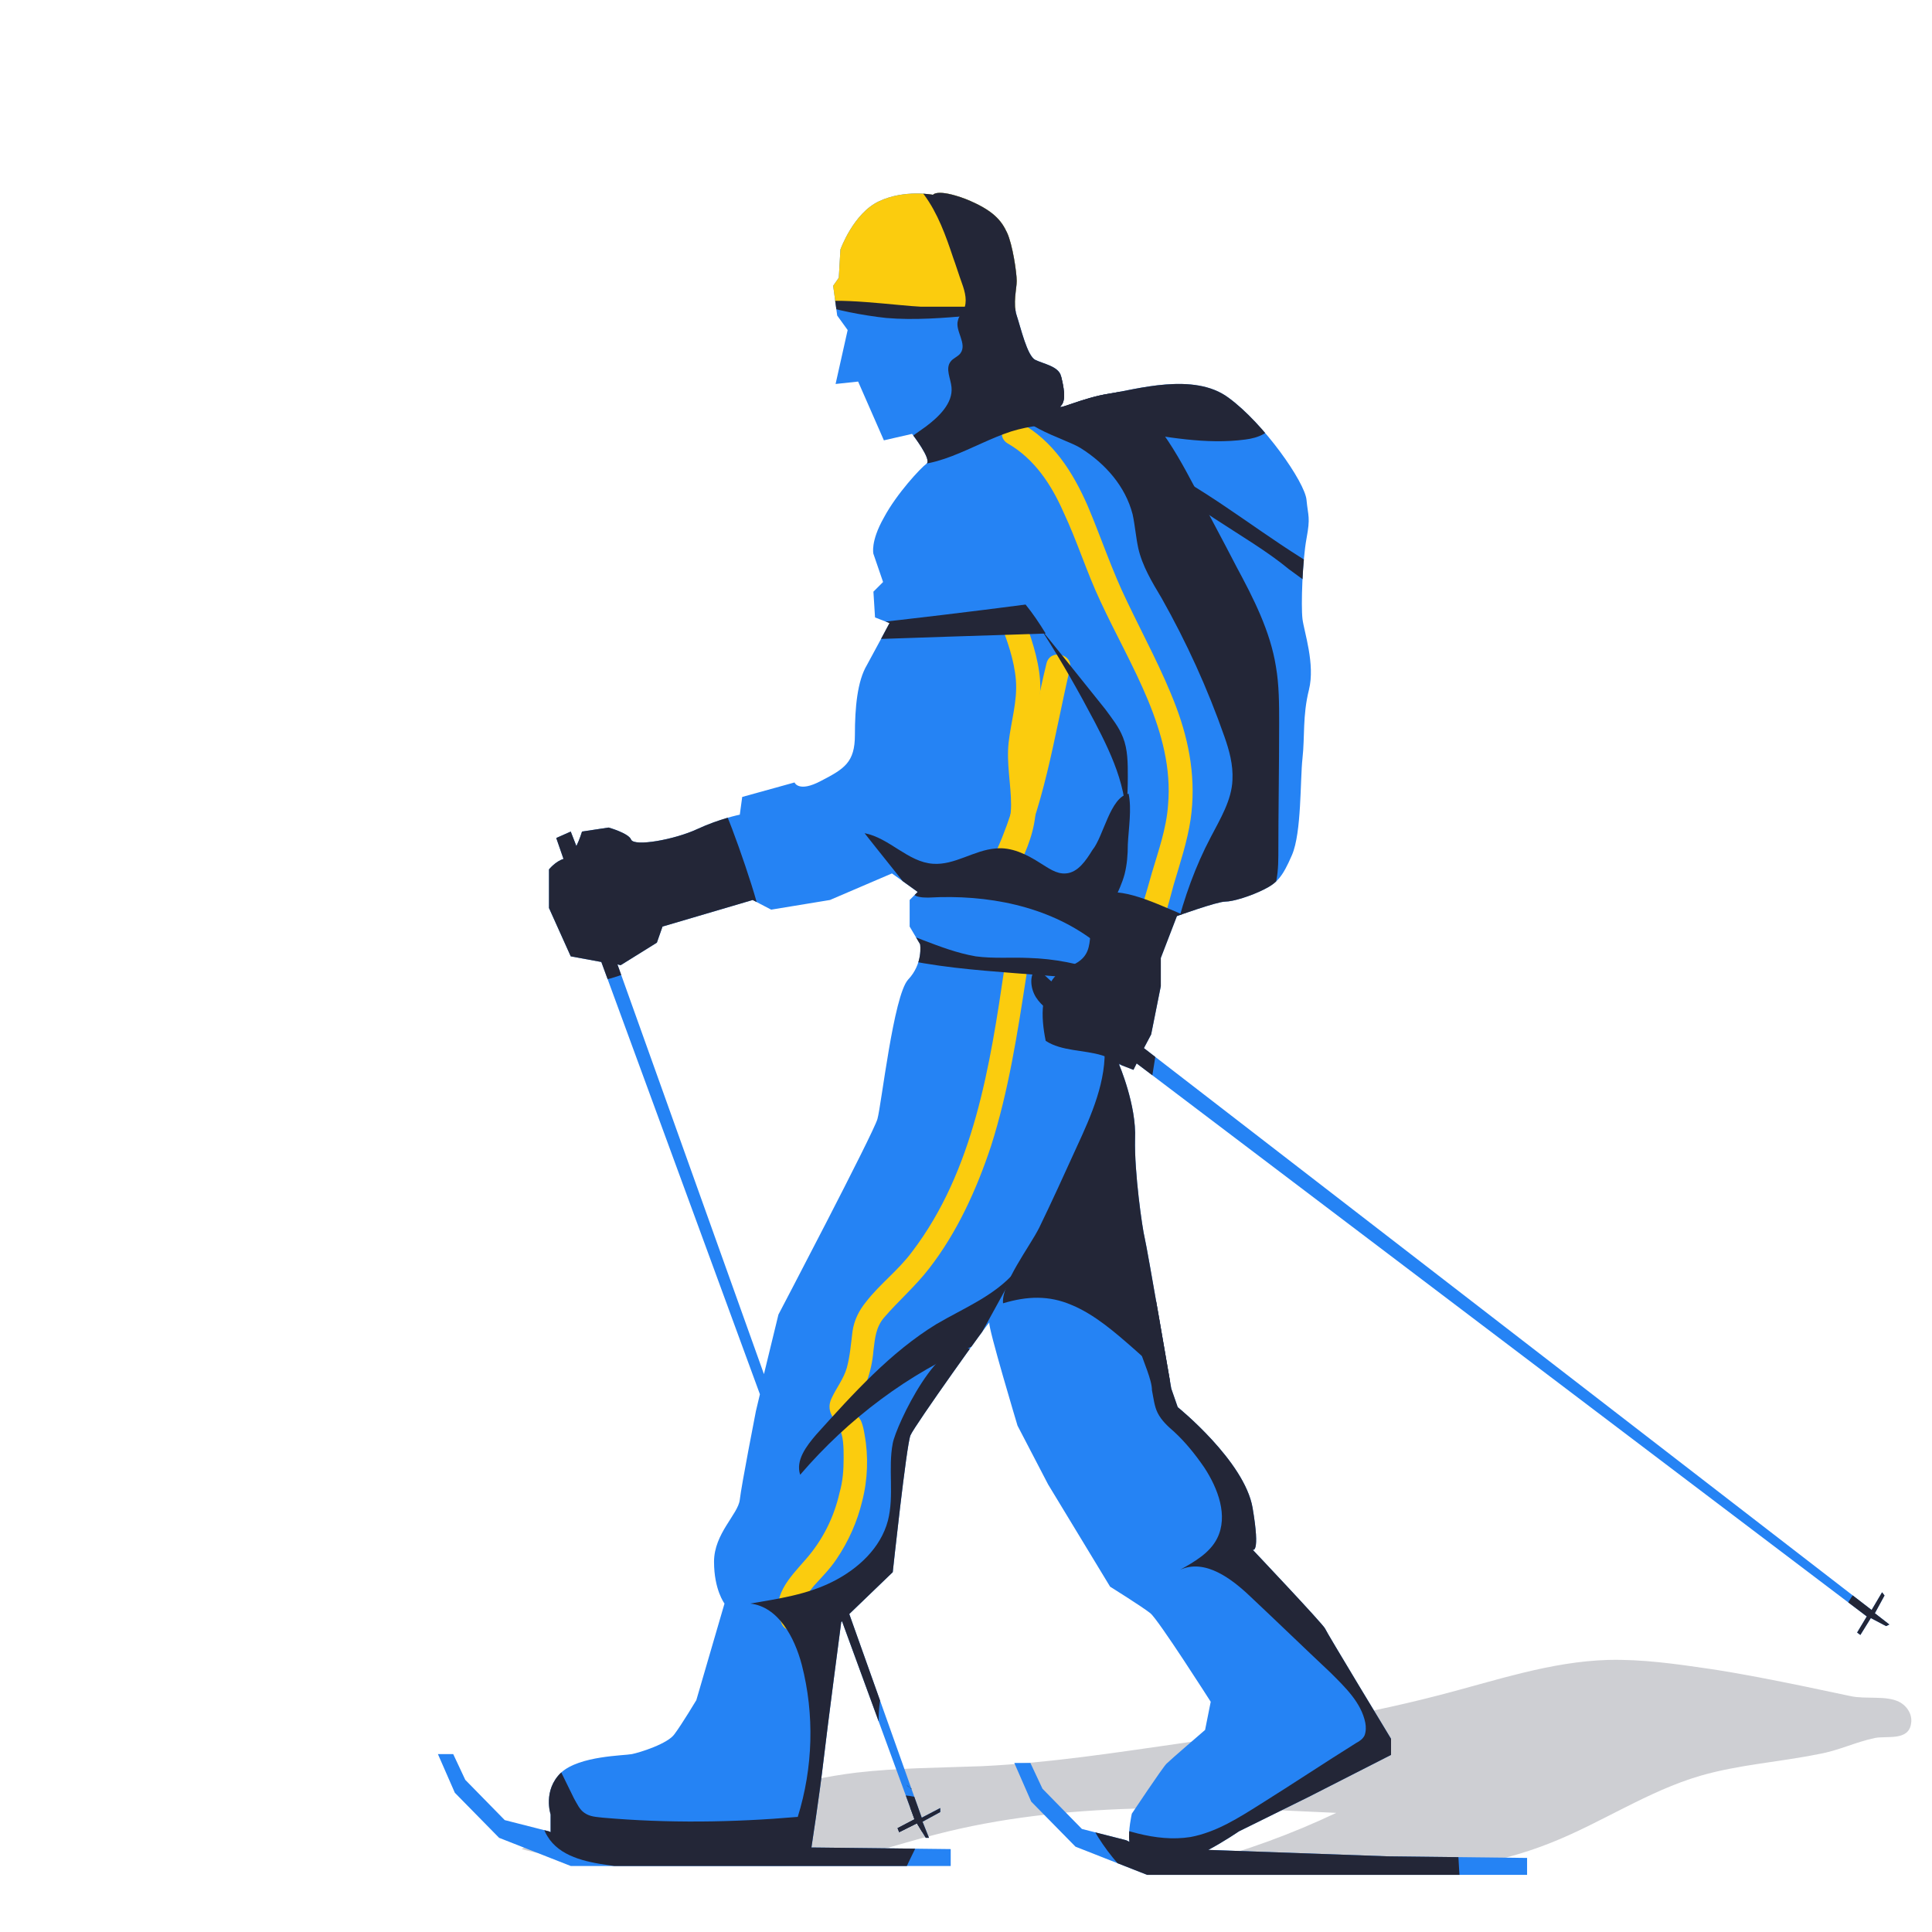 <?xml version="1.0" encoding="utf-8"?>
<!-- Generator: Adobe Illustrator 24.0.1, SVG Export Plug-In . SVG Version: 6.00 Build 0)  -->
<svg version="1.1" xmlns="http://www.w3.org/2000/svg" xmlns:xlink="http://www.w3.org/1999/xlink" x="0px" y="0px"
	 viewBox="0 0 240 240" style="enable-background:new 0 0 240 240;" xml:space="preserve">
<style type="text/css">
	.st0{fill:#232637;stroke:#232637;stroke-width:1.225;stroke-miterlimit:10;}
	.st1{fill:#2583F4;}
	.st2{opacity:0.22;fill:#232637;}
	.st3{opacity:0.26;clip-path:url(#SVGID_2_);}
	.st4{fill:#232637;}
	.st5{clip-path:url(#FREERIDE_9_);fill:#2583F4;}
	.st6{opacity:0.22;clip-path:url(#FREERIDE_9_);}
	.st7{clip-path:url(#SCI_NORDICO_3_);fill:#2583F4;}
	.st8{clip-path:url(#SCI_NORDICO_3_);}
	.st9{clip-path:url(#SVGID_4_);fill:#2583F4;}
	.st10{opacity:0.22;clip-path:url(#SVGID_4_);}
	.st11{clip-path:url(#SVGID_6_);fill:#2583F4;}
	.st12{opacity:0.22;clip-path:url(#SVGID_6_);}
	.st13{clip-path:url(#SVGID_8_);fill:#2583F4;}
	.st14{opacity:0.22;clip-path:url(#SVGID_8_);fill:#232637;}
	.st15{fill:none;}
	.st16{opacity:0.22;}
	.st17{clip-path:url(#SVGID_10_);fill:#F85629;}
	.st18{opacity:0.22;clip-path:url(#SVGID_10_);fill:#232637;}
	.st19{clip-path:url(#SVGID_12_);fill:#F85629;}
	.st20{opacity:0.22;clip-path:url(#SVGID_12_);}
	.st21{opacity:0.22;clip-path:url(#SVGID_12_);fill:#232637;}
	.st22{clip-path:url(#SVGID_14_);fill:#7AC91C;}
	.st23{opacity:0.22;clip-path:url(#SVGID_14_);}
	.st24{clip-path:url(#SVGID_16_);fill:#7AC91C;}
	.st25{opacity:0.22;clip-path:url(#SVGID_16_);}
	.st26{clip-path:url(#SVGID_18_);fill:#7AC91C;}
	.st27{opacity:0.22;clip-path:url(#SVGID_18_);}
	.st28{clip-path:url(#SVGID_20_);fill:#7AC91C;}
	.st29{opacity:0.22;clip-path:url(#SVGID_20_);}
	.st30{clip-path:url(#SVGID_22_);fill:#38CED6;}
	.st31{opacity:0.22;clip-path:url(#SVGID_22_);}
	.st32{fill:#38CED6;}
	.st33{clip-path:url(#SVGID_24_);fill:#38CED6;}
	.st34{opacity:0.22;clip-path:url(#SVGID_24_);fill:#232637;}
	.st35{clip-path:url(#SVGID_26_);fill:#38CED6;}
	.st36{opacity:0.22;clip-path:url(#SVGID_26_);fill:#232637;}
	.st37{clip-path:url(#SVGID_28_);fill:#38CED6;}
	.st38{opacity:0.22;clip-path:url(#SVGID_28_);}
	.st39{clip-path:url(#SVGID_30_);fill:#232637;}
	.st40{clip-path:url(#SVGID_32_);fill:#BE9C40;}
	.st41{opacity:0.22;clip-path:url(#SVGID_32_);}
	.st42{clip-path:url(#SVGID_34_);fill:#BE9C40;}
	.st43{opacity:0.22;clip-path:url(#SVGID_34_);fill:#232637;}
	.st44{clip-path:url(#SVGID_36_);fill:#BE9C40;}
	.st45{opacity:0.22;clip-path:url(#SVGID_36_);}
	.st46{clip-path:url(#SVGID_38_);fill:#7AC91C;}
	.st47{opacity:0.22;clip-path:url(#SVGID_38_);}
	.st48{clip-path:url(#SVGID_40_);fill:#879AA3;}
	.st49{opacity:0.22;clip-path:url(#SVGID_40_);}
	.st50{clip-path:url(#SVGID_42_);fill:#F85629;}
	.st51{opacity:0.22;clip-path:url(#SVGID_42_);}
	.st52{clip-path:url(#SVGID_44_);fill:#F85629;}
	.st53{opacity:0.22;clip-path:url(#SVGID_44_);}
	.st54{fill:#F85629;}
	.st55{clip-path:url(#SVGID_46_);fill:#232637;}
	.st56{clip-path:url(#SVGID_48_);}
	.st57{clip-path:url(#SVGID_50_);fill:#F85629;}
	.st58{opacity:0.22;clip-path:url(#SVGID_50_);}
	.st59{clip-path:url(#CIASPOLE_6_);}
	.st60{fill:#FFFFFF;}
	.st61{fill:#FBCC0E;}
	.st62{clip-path:url(#CASCATE_10_);}
	.st63{clip-path:url(#FREERIDE_11_);}
	.st64{clip-path:url(#FONDO_5_);}
	.st65{clip-path:url(#SCI_RIPIDO_8_);}
	.st66{clip-path:url(#SCI_ALPINISMO_4_);}
	.st67{clip-path:url(#ALPINISMO_6_);}
	.st68{clip-path:url(#BOULDERING_3_);}
	.st69{clip-path:url(#FERRATA_8_);}
	.st70{clip-path:url(#FALESIA_6_);}
	.st71{clip-path:url(#SVGID_52_);fill:#FFFFFF;}
	.st72{clip-path:url(#SVGID_52_);}
	.st73{clip-path:url(#TRAIL_RUNNING_8_);fill:#FFFFFF;}
	.st74{clip-path:url(#TRAIL_RUNNING_8_);}
	.st75{display:none;fill:#232637;}
	.st76{clip-path:url(#BICI_STRADA_6_);}
	.st77{clip-path:url(#TREKKING_7_);}
	.st78{clip-path:url(#SVGID_54_);}
	.st79{clip-path:url(#CANOA_8_);}
	.st80{clip-path:url(#SVGID_56_);fill:#FFFFFF;}
	.st81{clip-path:url(#SVGID_56_);}
	.st82{clip-path:url(#PARAPENDIO_5_);}
	.st83{clip-path:url(#SVGID_58_);}
	.st84{clip-path:url(#SVGID_60_);fill:#2583F4;}
	.st85{opacity:0.22;clip-path:url(#SVGID_60_);fill:#232637;}
	.st86{clip-path:url(#SVGID_62_);fill:#2583F4;}
	.st87{opacity:0.22;clip-path:url(#SVGID_62_);fill:#232637;}
	.st88{clip-path:url(#CIASPOLE_7_);}
	.st89{clip-path:url(#CASCATE_11_);}
	.st90{clip-path:url(#FREERIDE_12_);}
	.st91{clip-path:url(#FONDO_6_);}
	.st92{clip-path:url(#SCI_RIPIDO_9_);}
	.st93{clip-path:url(#SCI_ALPINISMO_5_);}
	.st94{clip-path:url(#ARRAMPICATA_3_);}
	.st95{clip-path:url(#ALPINISMO_7_);}
	.st96{clip-path:url(#BOULDERING_4_);}
	.st97{clip-path:url(#FERRATA_10_);}
	.st98{clip-path:url(#FALESIA_9_);}
	.st99{clip-path:url(#TRAIL_RUNNING_9_);fill:#7AC91C;}
	.st100{clip-path:url(#TRAIL_RUNNING_9_);}
	.st101{clip-path:url(#BICI_STRADA_7_);}
	.st102{fill:#7AC91C;}
	.st103{clip-path:url(#TREKKING_8_);}
	.st104{clip-path:url(#SVGID_64_);}
	.st105{clip-path:url(#CANOA_9_);}
	.st106{clip-path:url(#CANYONING_10_);}
	.st107{clip-path:url(#PARAPENDIO_6_);}
	.st108{fill:#BE9C40;}
	.st109{clip-path:url(#SVGID_66_);}
	.st110{fill:#879AA3;}
</style>
<g id="bgs">
</g>
<g id="Covers">
</g>
<g id="Launchers">
	<path id="CIASPOLE" class="st2" d="M106.4,220.2c5.2-0.6,10.4-0.6,15.6-0.8c8.4-0.4,16.7-1.7,25.1-2.9c10.6-1.6,21.2-3.2,31.6-5.9
		c7-1.8,13.9-4.2,21.1-4.4c4.2-0.1,8.4,0.5,12.5,1.1c4,0.6,8,1.4,11.9,2.2c1.9,0.4,3.8,0.8,5.7,1.2c1.8,0.4,4.4-0.1,6,0.7
		c1,0.5,1.7,1.6,1.5,2.7c-0.3,2.2-3,1.5-4.5,1.8c-2.4,0.5-4.6,1.6-7,2c-4.9,1-9.9,1.3-14.7,2.7c-6.5,1.9-12.2,5.8-18.5,8.3
		c-13.7,5.5-29.1,4-43.7,2.5c5.8-1.5,11.5-3.6,17-6.2c-16.7-0.8-33.7-1.5-49.8,2.7c-5.2,1.3-10.2,3.2-15.5,3.7
		c-3.4,0.3-6.7,0.2-10.1,0c-8.2-0.5-17.9,0.3-25.8-1.9c4.5-3,14.5-2.7,20.1-4.2C91.8,223.5,98.9,221.1,106.4,220.2z"/>
	<g id="CIASPOLE_9_">
		<defs>
			<path id="CIASPOLE_3_" d="M232.9,200.4l1.2-2.2l-0.3-0.4l-1.3,2.2l-90.4-69.8l0.9-1.7l1.2-6V119l2-5.2c0,0,5-1.8,6-1.8
				s3.2-0.7,4.8-1.5s2.3-1.5,3.5-4.3c1.2-2.8,1-9.3,1.3-12c0.3-2.7,0-5.3,0.8-8.5c0.8-3.2-0.6-7.2-0.8-8.8c-0.2-1.7,0-7.3,0.5-10
				c0.5-2.7,0.2-2.7,0-4.8c-0.2-2.2-5.3-9.5-9.7-12.7c-4.3-3.2-11.5-1-14.8-0.5c-3.3,0.5-6.7,2.2-6,1.5c0.7-0.7,0.3-2.5,0-3.7
				c-0.3-1.2-2.2-1.5-3.2-2s-1.8-4-2.3-5.5s0-3.3,0-4.3s-0.5-4.5-1.2-6c-0.7-1.5-1.7-2.8-5.2-4.2c-3.5-1.3-4-0.5-4-0.5
				s-3.5-0.7-6.7,0.8c-3.2,1.5-4.8,6-4.8,6l-0.2,3.5l-0.7,1l0.5,3.7l1.3,1.8l-1.5,6.7l2.8-0.3l3.2,7.3l3.5-0.8c0,0,2.5,3.2,1.8,3.7
				c-0.7,0.5-3.7,3.7-5.3,6.7c-1.7,3-1.3,4.5-1.3,4.5l1.2,3.5l-1.2,1.2l0.2,3.2l1.8,0.7c0,0-1.7,3.2-2.8,5.2c-1.2,2-1.5,5.3-1.5,8.7
				s-1.3,4.2-4.2,5.7c-2.8,1.5-3.3,0.2-3.3,0.2L92.2,99l-0.3,2.2c0,0-2.5,0.5-5.3,1.8s-7.8,2.2-8.2,1.3c-0.3-0.8-2.8-1.5-2.8-1.5
				l-3.3,0.5c0,0-0.3,1-0.7,1.8l-0.7-1.8l-1.8,0.8l0.9,2.6c-1,0.3-1.8,1.3-1.8,1.3v4.8l2.7,6l3.8,0.7l19.7,53.7l-0.5,2.1
				c0,0-1.8,9.2-2,11c-0.2,1.8-3.2,4.2-3.2,7.7s1.3,5.2,1.3,5.2l-3.5,12c0,0-1.8,3-2.7,4.2c-0.8,1.2-4.3,2.3-5.3,2.5
				c-1,0.2-6.5,0.2-8.8,2.3c-2.3,2.2-1.3,5.2-1.3,5.2v2.2l-0.2-0.1l-5.5-1.4l-4.9-5l-1.5-3.2h-1.9l2.1,4.8l5.5,5.6l8.9,3.5h47.2
				v-2.1l-17.3-0.2c0,0,1-6.5,1.5-10.8s2.2-17.2,2.2-17.2l0.1-0.1l9,24.6l-2.1,1.1l0.2,0.5l2.2-1.1l1.1,1.8h0.4l-0.8-2l2.2-1.2v-0.5
				l-2.3,1.2l-9-25.3l5.4-5.2c0,0,1.7-15.8,2.2-17c0.5-1.2,10-14.5,9.8-14c-0.2,0.5,3.5,12.8,3.5,12.8l3.8,7.3l7.7,12.7
				c0,0,4,2.5,5,3.3c1,0.8,7.5,11,7.5,11l-0.7,3.5c0,0-4.3,3.7-4.8,4.2s-4.3,6.2-4.3,6.2s-0.5,2.2-0.3,3.5l-0.4-0.2l-5.5-1.4l-4.9-5
				l-1.5-3.2H126l2.1,4.8l5.5,5.6l8.9,3.5h47.2v-2.1l-17.3-0.2l-22.3-0.8c1.9-1,3.8-2.3,3.8-2.3l8.7-4.3l10.2-5.2v-2
				c0,0-8-13.2-8.2-13.7c-0.2-0.5-9-9.8-9-9.8s1,0.7,0-5.2c-1-5.8-9.3-12.5-9.3-12.5l-0.8-2.3c0,0-3-17.5-3.3-18.7
				c-0.3-1.2-1.3-8.2-1.2-12.3c0.2-4.2-2-9.3-2-9.3l1.8,0.7l0.4-0.8l90.7,68.7l-1.2,2l0.4,0.3l1.3-2.1l1.9,1l0.4-0.2L232.9,200.4z
				 M112.8,121.7c-1.8,2-3.3,15.5-3.8,17.3s-12.3,24.3-12.3,24.3l-1.8,7.4l-18.2-50.9l0.4,0.1l4.5-2.8l0.7-2l11.2-3.3l2.3,1.2
				l7.3-1.2l7.7-3.3l3.2,2.3l-1,1v3.3l1.3,2.2C114.3,117.3,114.7,119.7,112.8,121.7z"/>
		</defs>
		<clipPath id="CIASPOLE_6_">
			<use xlink:href="#CIASPOLE_3_"  style="overflow:visible;"/>
		</clipPath>
		<g class="st59">
			<path id="CIASPOLE_4_" class="st1" d="M232.9,200.4l1.2-2.2l-0.3-0.4l-1.3,2.2l-90.4-69.8l0.9-1.7l1.2-6V119l2-5.2
				c0,0,5-1.8,6-1.8s3.2-0.7,4.8-1.5s2.3-1.5,3.5-4.3c1.2-2.8,1-9.3,1.3-12c0.3-2.7,0-5.3,0.8-8.5c0.8-3.2-0.6-7.2-0.8-8.8
				c-0.2-1.7,0-7.3,0.5-10c0.5-2.7,0.2-2.7,0-4.8c-0.2-2.2-5.3-9.5-9.7-12.7c-4.3-3.2-11.5-1-14.8-0.5c-3.3,0.5-6.7,2.2-6,1.5
				c0.7-0.7,0.3-2.5,0-3.7c-0.3-1.2-2.2-1.5-3.2-2s-1.8-4-2.3-5.5s0-3.3,0-4.3s-0.5-4.5-1.2-6c-0.7-1.5-1.7-2.8-5.2-4.2
				c-3.5-1.3-4-0.5-4-0.5s-3.5-0.7-6.7,0.8c-3.2,1.5-4.8,6-4.8,6l-0.2,3.5l-0.7,1l0.5,3.7l1.3,1.8l-1.5,6.7l2.8-0.3l3.2,7.3l3.5-0.8
				c0,0,2.5,3.2,1.8,3.7c-0.7,0.5-3.7,3.7-5.3,6.7c-1.7,3-1.3,4.5-1.3,4.5l1.2,3.5l-1.2,1.2l0.2,3.2l1.8,0.7c0,0-1.7,3.2-2.8,5.2
				c-1.2,2-1.5,5.3-1.5,8.7s-1.3,4.2-4.2,5.7c-2.8,1.5-3.3,0.2-3.3,0.2L92.2,99l-0.3,2.2c0,0-2.5,0.5-5.3,1.8s-7.8,2.2-8.2,1.3
				c-0.3-0.8-2.8-1.5-2.8-1.5l-3.3,0.5c0,0-0.3,1-0.7,1.8l-0.7-1.8l-1.8,0.8l0.9,2.6c-1,0.3-1.8,1.3-1.8,1.3v4.8l2.7,6l3.8,0.7
				l19.7,53.7l-0.5,2.1c0,0-1.8,9.2-2,11c-0.2,1.8-3.2,4.2-3.2,7.7s1.3,5.2,1.3,5.2l-3.5,12c0,0-1.8,3-2.7,4.2
				c-0.8,1.2-4.3,2.3-5.3,2.5c-1,0.2-6.5,0.2-8.8,2.3c-2.3,2.2-1.3,5.2-1.3,5.2v2.2l-0.2-0.1l-5.5-1.4l-4.9-5l-1.5-3.2h-1.9l2.1,4.8
				l5.5,5.6l8.9,3.5h47.2v-2.1l-17.3-0.2c0,0,1-6.5,1.5-10.8s2.2-17.2,2.2-17.2l0.1-0.1l9,24.6l-2.1,1.1l0.2,0.5l2.2-1.1l1.1,1.8
				h0.4l-0.8-2l2.2-1.2v-0.5l-2.3,1.2l-9-25.3l5.4-5.2c0,0,1.7-15.8,2.2-17c0.5-1.2,10-14.5,9.8-14c-0.2,0.5,3.5,12.8,3.5,12.8
				l3.8,7.3l7.7,12.7c0,0,4,2.5,5,3.3c1,0.8,7.5,11,7.5,11l-0.7,3.5c0,0-4.3,3.7-4.8,4.2s-4.3,6.2-4.3,6.2s-0.5,2.2-0.3,3.5
				l-0.4-0.2l-5.5-1.4l-4.9-5l-1.5-3.2H126l2.1,4.8l5.5,5.6l8.9,3.5h47.2v-2.1l-17.3-0.2l-22.3-0.8c1.9-1,3.8-2.3,3.8-2.3l8.7-4.3
				l10.2-5.2v-2c0,0-8-13.2-8.2-13.7c-0.2-0.5-9-9.8-9-9.8s1,0.7,0-5.2c-1-5.8-9.3-12.5-9.3-12.5l-0.8-2.3c0,0-3-17.5-3.3-18.7
				c-0.3-1.2-1.3-8.2-1.2-12.3c0.2-4.2-2-9.3-2-9.3l1.8,0.7l0.4-0.8l90.7,68.7l-1.2,2l0.4,0.3l1.3-2.1l1.9,1l0.4-0.2L232.9,200.4z
				 M112.8,121.7c-1.8,2-3.3,15.5-3.8,17.3s-12.3,24.3-12.3,24.3l-1.8,7.4l-18.2-50.9l0.4,0.1l4.5-2.8l0.7-2l11.2-3.3l2.3,1.2
				l7.3-1.2l7.7-3.3l3.2,2.3l-1,1v3.3l1.3,2.2C114.3,117.3,114.7,119.7,112.8,121.7z"/>
			<path class="st61" d="M110,20.9c-3.1,0.8-5.8,3-7.5,5.8c-1.6,2.8-2.3,6.1-2,9.3c0,0.4,0.1,0.8,0.4,1.1c0.2,0.2,0.6,0.3,0.9,0.3
				c9.4,1,18.9,1.4,28.3,1.1c0.2-3.8,0.3-7.5,0.5-11.3c0-0.6,0-1.2-0.2-1.7c-0.3-0.7-1.1-1.1-1.8-1.4c-7.5-3.4-16.1-3.4-24.4-3.3"/>
			<path class="st61" d="M125.2,55.1c3.3,1.9,5.4,5.1,6.9,8.5c1.7,3.6,2.9,7.5,4.6,11.1c3.7,8,9.2,16.2,8.4,25.3
				c-0.2,2.9-1.2,5.7-2,8.4c-0.8,2.9-1.7,5.7-2.5,8.6c-0.5,1.9,2.3,2.6,2.9,0.8c0.8-2.6,1.6-5.2,2.3-7.9c0.8-2.7,1.7-5.4,2.1-8.1
				c0.7-4.8-0.1-9.5-1.8-14c-1.7-4.5-4-8.7-6.1-13.1c-1.9-3.9-3.2-7.9-4.9-11.9c-1.8-4.1-4.3-8.1-8.4-10.3
				C125,51.5,123.5,54.1,125.2,55.1L125.2,55.1z"/>
			<path class="st61" d="M124.8,120.1c-1.8,12.2-3.8,25.3-11.5,35.4c-1.7,2.3-4,4-5.7,6.2c-0.9,1.1-1.5,2.3-1.7,3.7
				c-0.2,1.6-0.3,3-0.7,4.5c-0.4,1.4-1.3,2.5-1.9,3.8c-0.7,1.5,0.2,2.4,0.9,3.6c0.6,1,0.6,2.6,0.6,3.8c0,1.5-0.1,2.9-0.5,4.3
				c-0.7,3.1-2.1,5.9-4.2,8.3c-2,2.3-4.5,4.7-3,8c0.8,1.8,3.4,0.2,2.6-1.5c-0.5-1.1,0.8-2.4,1.4-3.2c1-1.1,2-2.1,2.8-3.3
				c1.5-2.2,2.6-4.7,3.2-7.2c0.7-2.7,0.8-5.6,0.3-8.3c-0.1-0.6-0.2-1.1-0.4-1.6c-0.2-0.5-0.7-0.9-0.9-1.4c-0.2-0.6-0.2,0.1,0-0.5
				c0.1-0.2,0.3-0.5,0.4-0.7c0.4-0.7,0.8-1.5,1.1-2.2c0.5-1.3,0.8-2.7,0.9-4c0.2-1.6,0.3-2.9,1.3-4.1c1.8-2.1,3.9-3.9,5.6-6.1
				c3.5-4.5,5.9-9.8,7.7-15.2c2.2-6.9,3.3-14.1,4.4-21.2C127.9,119,125,118.2,124.8,120.1L124.8,120.1z"/>
			<path class="st61" d="M124.2,77.2c0.9,2.3,1.8,4.8,2,7.3c0.2,2.6-0.6,5.1-0.9,7.7c-0.3,2.6,0.3,5.2,0.3,7.8
				c0,2.6-1.1,4.9-2.2,7.2c-0.9,1.7,1.7,3.2,2.6,1.5c1.2-2.3,2.3-4.7,2.6-7.3c0.3-2.9-0.5-5.8-0.3-8.7c0.2-2.8,1.1-5.4,0.9-8.2
				c-0.2-2.8-1.2-5.5-2.1-8.1C126.4,74.6,123.5,75.4,124.2,77.2L124.2,77.2z"/>
			<path class="st61" d="M130,82.4c-2,8.2-3,16.9-6.8,24.5c-0.8,1.7,1.7,3.2,2.6,1.5c3.9-7.9,5.1-16.7,7.1-25.3
				C133.4,81.3,130.5,80.5,130,82.4L130,82.4z"/>
			<path class="st4" d="M129.5,38.4c-2.9,0.3-5.9,0.5-8.8,0.8c-3.5,0.3-7.1,0.6-10.6,0.3c-2.8-0.3-6.5-1-8.6-1.8
				c1.6-0.9,10.3,0.3,12.9,0.4c2.6,0,5.3,0,7.9,0C124.4,38.1,127.6,38.6,129.5,38.4z"/>
			<path class="st4" d="M118.4,32c0.4,1.1,0.7,2.1,1.1,3.2c0.4,1.1,0.7,2.3,0.2,3.3c-0.2,0.4-0.6,0.8-0.7,1.3
				c-0.4,1.3,1.2,2.9,0.3,4.1c-0.3,0.4-0.9,0.6-1.2,1c-0.7,0.9,0,2.1,0.1,3.2c0.2,2-1.6,3.7-3.2,4.9c-1.7,1.2-3.6,2.4-4.1,4.4
				c4.9,1.5,9.8-2.2,14.7-3.8c9.3-2.9,19.4,2.3,29.1,1c0.8-0.1,1.6-0.3,2.3-0.7c1.4-0.8,2-2.5,1.8-4.1c-0.2-1.6-1-3-2-4.2
				c-1.2-1.5-2.7-2.9-4.2-4.2c-7.3-6.5-14.6-13-22-19.5c-2.6-2.3-5.3-4.7-8.6-5.9c-2.7-1-14.6-2-12.7,2.7c0.8,2.1,4.1,3.7,5.5,5.5
				C116.5,26.5,117.5,29.3,118.4,32z"/>
			<path class="st4" d="M134.3,55.7c3,1.9,5.5,4.7,6.4,8.2c0.3,1.4,0.4,2.8,0.7,4.2c0.5,2.2,1.7,4.2,2.9,6.2
				c3.1,5.5,5.7,11.2,7.8,17.2c0.6,1.7,1.1,3.5,1,5.4c-0.1,2.5-1.5,4.8-2.7,7.1c-1.9,3.6-3.3,7.5-4.3,11.5c3,0.2,6,0,8.9-0.5
				c1.3-1.4,2.7-2.8,3.3-4.6c0.4-1.3,0.5-2.7,0.5-4.1c0-5.5,0.1-11,0.1-16.5c0-2.3,0-4.7-0.4-7c-0.7-4.4-2.8-8.5-4.9-12.4
				c-1.7-3.3-3.5-6.6-5.2-9.9c-2.7-5.1-5.8-10.7-11.2-12.8c-2.4-1-10.1-1.9-11.1,1.6C125.1,52.7,132.3,54.4,134.3,55.7z"/>
			<path class="st4" d="M129.6,78.6c2.3,3.6,4.4,7.3,6.4,11.1c2.3,4.4,4.5,9.2,3.7,14.1c0.2-2.4,0.4-4.9,0.4-7.3
				c0-1.7,0-3.4-0.6-4.9c-0.5-1.3-1.4-2.4-2.2-3.5c-3.6-4.5-7.2-9-10.8-13.4"/>
			<path class="st4" d="M86,79.7c13.8-1.3,27.6-2.8,41.4-4.6c0.9,1.1,1.7,2.3,2.5,3.6c-16.2,0.5-32.3,1.1-48.5,1.6"/>
			<path class="st4" d="M147.4,113.8c-1.7,3-2.2,6.5-2.7,9.9c-0.6,3.6-1.1,7.2-1.7,10.8c-0.1,0.4-0.2,0.8-0.6,0.9
				c-0.4,0.1-0.7-0.3-0.9-0.7c-1-1.7-2.7-3-4.6-3.6c-2.3-0.7-5-0.5-7-1.8c-0.3-1.5-0.5-3.1-0.3-4.6s0.9-3.1,2.1-4
				c1.1-0.7,2.5-1,3.2-2.2c1.2-2-0.3-6.1,2.3-7.4C139.5,110,145.2,113,147.4,113.8z"/>
			<path class="st4" d="M94.3,113.8c-2.8,0.1-5.8,0.3-8.2,1.7c-1.2,0.7-2.3,1.7-3.4,2.6c-3.6,2.8-8.2,4.3-12.8,4.2
				c-1,0-2-0.1-2.7-0.7c-0.6-0.5-1-1.2-1.3-1.9c-1.4-3-2.2-6.3-2-9.6c0.2-3.3,1.5-6.6,3.8-8.9c2.8-2.7,6.8-3.9,10.5-4.9
				c5.5-1.5,8.3-0.6,11.6,4C90.7,101.7,94.8,113.7,94.3,113.8z"/>
			<path class="st4" d="M133.1,162.1c2.9,1.2,5.4,3.4,7.8,5.5c2.8,2.5,5.6,5,8.4,7.5c-2.3-7.6-2.5-15.6-3.6-23.5
				c-1.1-7.8-3.2-15.9-8.5-21.8c0.3,4.4-1.6,8.7-3.5,12.8c-1.5,3.3-3,6.6-4.6,9.9c-1.2,2.4-4.7,6.9-4.5,9.4
				C127.6,161,130.3,160.9,133.1,162.1z"/>
			<path class="st4" d="M110.9,179.3c-0.6,3.1,0.2,6.5-0.6,9.6c-0.9,3.4-3.7,6-6.9,7.6s-6.7,2.1-10.2,2.7c3.5,0.4,5.5,4.2,6.4,7.6
				c1.6,6.2,1.4,12.8-0.5,18.9c-8.1,0.7-16.2,0.8-24.2,0.1c-0.8-0.1-1.6-0.1-2.3-0.6c-0.6-0.4-0.9-1.1-1.3-1.8
				c-0.8-1.6-1.6-3.3-2.4-4.9c-1.6,0.4-1.9,2.4-1.9,4.1c0,1.9,0,3.9,1,5.5c1.5,2.5,4.7,3.2,7.6,3.6c12,1.8,24.1,2.5,36.2,1.9
				c0.8-1.7,1.6-3.4,2.4-5c0.2-0.5,0.5-1.1,0.5-1.6c-0.1-0.8-0.7-1.5-1.3-2.1c-3.8-4.2-5.2-10.4-3.6-15.8c0.6-2.2,1.7-4.2,2.6-6.4
				c2.1-5.2,2.7-10.9,3.9-16.3c0.6-2.5,6.2-17.5,4.4-18.7C116.9,165.2,111.3,177.1,110.9,179.3z"/>
			<path class="st4" d="M143.1,172.7c0.2,1,0.3,2,0.7,2.8c0.5,1,1.3,1.7,2.1,2.4c1.4,1.3,2.6,2.8,3.7,4.4c1.7,2.6,3,6,1.6,8.8
				c-0.9,1.8-2.8,2.9-4.6,3.9c3.1-1.4,6.4,1.1,8.8,3.4c3.3,3.1,6.6,6.3,9.9,9.4c1.8,1.8,3.8,3.7,4.3,6.2c0.1,0.5,0.1,1.1-0.1,1.6
				c-0.2,0.4-0.6,0.7-1,0.9c-4,2.5-7.9,5.1-11.9,7.6c-2.7,1.7-5.5,3.5-8.7,4.1c-4.4,0.7-8.8-1-12.9-2.6c1.1,2.4,2.7,4.7,4.5,6.6
				c1.1,1.1,2.3,2.2,3.7,2.7c1.9,0.8,4,0.7,6,0.6c10.7-0.4,21.5-0.8,32.2-1.2c-0.8-10.6-0.6-21.3,0.4-31.8c0.1-1.3,0.3-2.6,0-3.8
				c-0.3-1.2-1-2.3-1.7-3.4c-5.4-8.2-10.2-16.7-14.4-25.5c-0.9-1.9-1.9-3.9-3.6-5.1c-1.5-1-3.3-1.2-5.1-1.4
				c-2.6-0.3-5.2-0.5-7.8-0.8c-1.5-0.2-5.9-1.4-7.2-0.5C139,164.2,143.1,170.1,143.1,172.7z"/>
			<path class="st4" d="M135.7,105.6c-0.8,1.3-1.8,2.8-3.3,2.9c-1.2,0.1-2.2-0.7-3.2-1.3c-1.7-1.1-3.6-2-5.5-1.8
				c-2.7,0.2-5.1,2.1-7.8,1.9c-3.1-0.2-5.4-3.2-8.5-3.8c1.8,2.3,3.6,4.5,5.4,6.8c0.3,0.4,0.6,0.8,1,1c0.5,0.2,1,0.2,1.6,0.2
				c7.2-0.4,14.7,1,20.5,5.4c0.8-1.7,1.7-3.4,2.5-5.1c0.5-1,1-2.1,1.3-3.2c0.3-1.2,0.4-2.4,0.4-3.7c0.1-2,0.5-4.4,0.1-6.3
				C137.9,99,137.1,103.9,135.7,105.6z"/>
			<path class="st4" d="M160.1,70.7c2.3,1.7,4.5,3.3,7,4.6c-0.6-2.8-3.2-4.6-5.6-6.1c-6.2-3.9-12.6-9.1-19.2-12
				C146.5,62.7,154.8,66.3,160.1,70.7z"/>
			<path class="st4" d="M105.4,113.2c3.1,1.2,6.2,2.4,9.3,3.6c2.1,0.8,4.2,1.6,6.5,2c2.2,0.3,4.4,0.1,6.6,0.2
				c3.2,0.1,6.3,0.7,9.3,1.8c-0.7,0.8-2,0.8-3.1,0.7c-2.6-0.2-5.2-0.4-7.8-0.6c-5.1-0.4-10.2-0.8-15.2-2L105.4,113.2z"/>
			<path class="st4" d="M114.5,223.4c-1.3-0.3-2.7-0.6-4-0.2s-2.2,2.1-1.4,3.2c0.3,0.4,0.6,0.6,1,0.8c1.7,1,3.5,1.7,5.4,2
				c0.7,0.1,1.6,0.2,2.1-0.3c0.4-0.4,0.5-1,0.6-1.6c0.1-1,0.2-2,0-2.9c-0.2-0.9-0.9-1.8-1.8-2.1c-1.3-0.3-3,0.5-3.8-0.6"/>
			<path class="st4" d="M231.8,196.6c-1.2,0.7-2,2-2.6,3.2c-1,1.9-1.6,4.5-0.1,5.9c1.2,1.2,3.3,0.9,4.6-0.2c1.3-1.1,2-2.7,2.5-4.3
				c0.4-1.4,0.7-3.3-0.5-4.3c-0.5-0.4-1.1-0.6-1.7-0.7c-1.7-0.3-3.5-0.1-5.1,0.5"/>
			<path class="st4" d="M133,123.8c-1.5-1-2.9-2.3-4.2-3.6c-1,0.9-0.8,2.6-0.1,3.7s1.9,1.9,3.1,2.6c0.7-1,1.2-2,1.4-3.2"/>
			<path class="st4" d="M126.1,158c-2.6,3-6.4,4.5-9.8,6.5c-5.7,3.5-10.3,8.6-14.9,13.7c-1.2,1.4-2.6,3.2-2,5
				c6-7,13.5-12.6,21.7-16.1L126.1,158z"/>
		</g>
	</g>
</g>
</svg>

